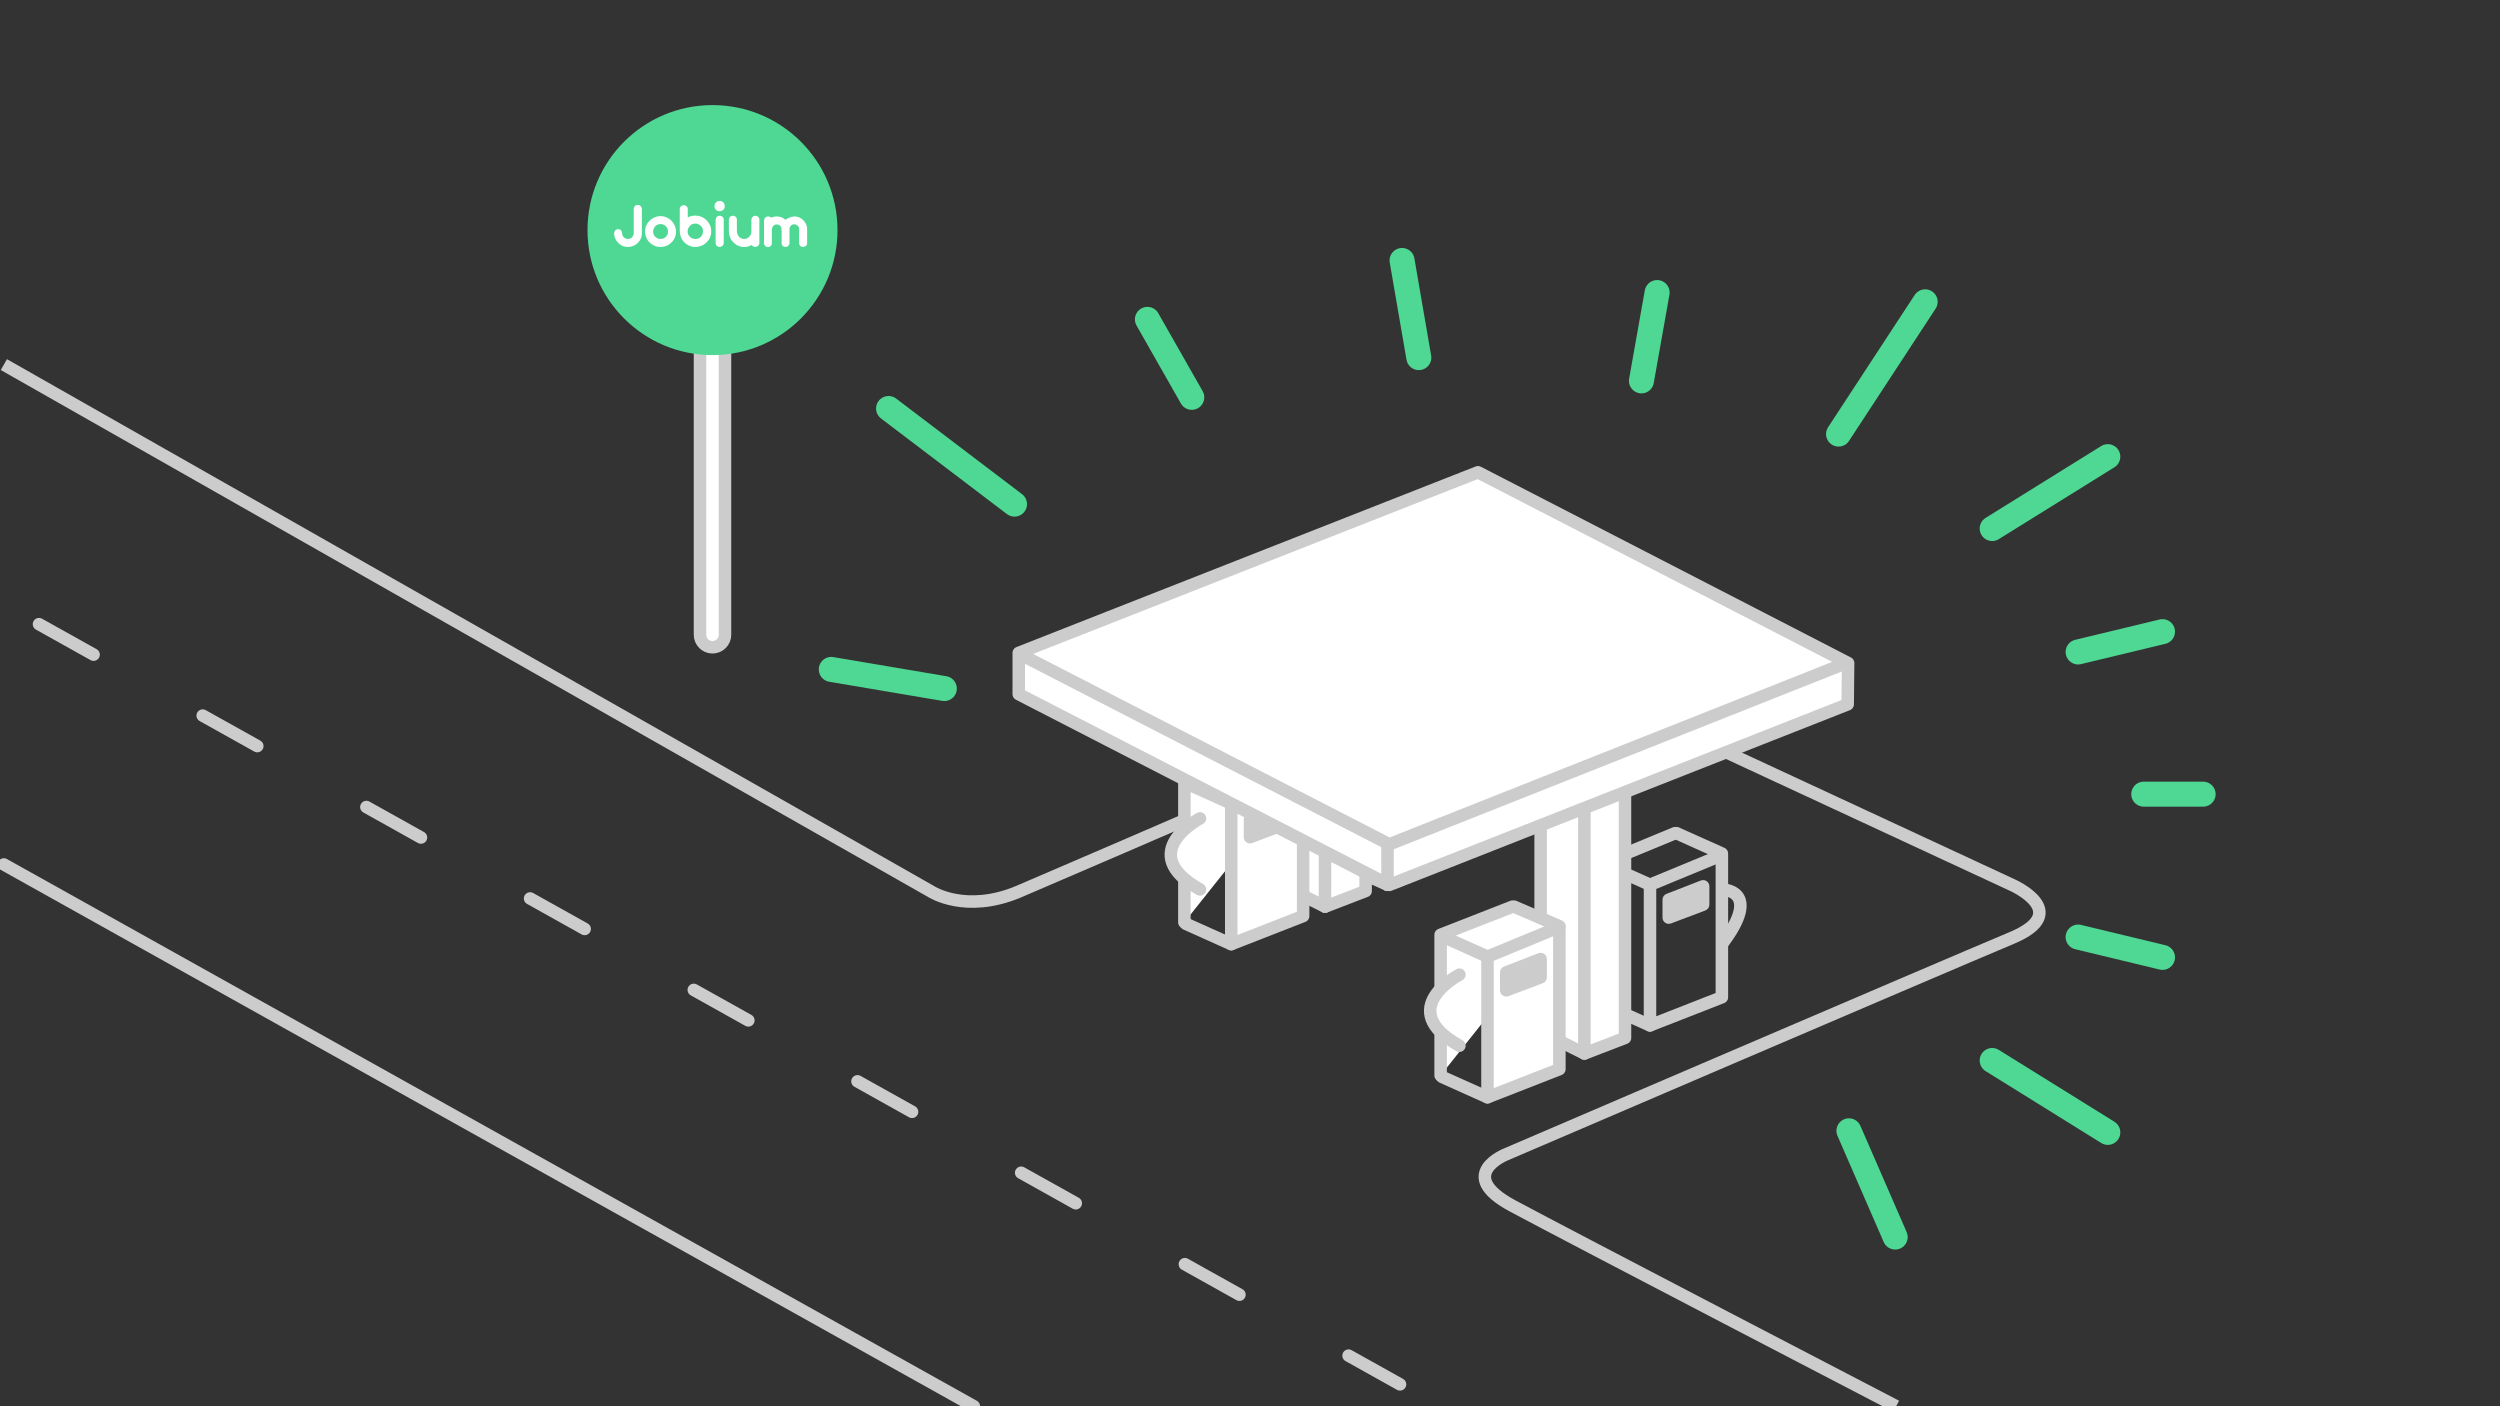 <?xml version="1.0" encoding="iso-8859-1"?>
<!-- Generator: Adobe Illustrator 18.0.0, SVG Export Plug-In . SVG Version: 6.00 Build 0)  -->
<!DOCTYPE svg PUBLIC "-//W3C//DTD SVG 1.1//EN" "http://www.w3.org/Graphics/SVG/1.1/DTD/svg11.dtd">
<svg version="1.1" id="Layer_1" xmlns="http://www.w3.org/2000/svg" xmlns:xlink="http://www.w3.org/1999/xlink" x="0px" y="0px"
	 viewBox="0 0 800 450" style="enable-background:new 0 0 800 450;" xml:space="preserve">
<rect x="0" y="0" width="800" height="450" fill="#333333" stroke="none"/>
<g>
	<g>
		
			<polyline style="fill:#FFFFFF;stroke:#CCCCCC;stroke-width:4;stroke-linecap:round;stroke-linejoin:round;stroke-miterlimit:10;" points="
			467,228.379 452.5,222.129 452,222.129 429,231.129 429,276.129 		"/>
		
			<polygon style="fill:#FFFFFF;stroke:#CCCCCC;stroke-width:4;stroke-linecap:round;stroke-linejoin:round;stroke-miterlimit:10;" points="
			444,283.129 444,238.129 467,228.629 467,274.129 		"/>
		
			<line style="fill:none;stroke:#CCCCCC;stroke-width:4;stroke-linecap:round;stroke-linejoin:round;stroke-miterlimit:10;" x1="444" y1="238.129" x2="429.5" y2="231.629"/>
		
			<line style="fill:none;stroke:#CCCCCC;stroke-width:4;stroke-linecap:round;stroke-linejoin:round;stroke-miterlimit:10;" x1="444" y1="283.129" x2="429.5" y2="276.629"/>
	</g>
	<g>
		<path style="fill:#CCCCCC;" d="M448,243.163v5.741c0,1.398,1.398,2.364,2.705,1.87l11.002-4.156
			c0.778-0.294,1.292-1.038,1.292-1.87v-5.863c0-1.406-1.413-2.373-2.723-1.863l-11.002,4.279
			C448.506,241.599,448,242.339,448,243.163z"/>
	</g>
</g>
<g>
	
		<polyline style="fill:#FFFFFF;stroke:#CCCCCC;stroke-width:4;stroke-linecap:round;stroke-linejoin:round;stroke-miterlimit:10;" points="
		437,203.129 437,285.129 424,290.129 410,283.129 410,203.129 	"/>
	
		<line style="fill:none;stroke:#CCCCCC;stroke-width:4;stroke-linecap:round;stroke-linejoin:round;stroke-miterlimit:10;" x1="424" y1="191.129" x2="424" y2="290.129"/>
</g>
<g>
	<g>
		
			<polygon style="fill:none;stroke:#CCCCCC;stroke-width:4;stroke-linecap:round;stroke-linejoin:round;stroke-miterlimit:10;" points="
			528,328.129 528,283.129 551,273.629 551,319.129 		"/>
		
			<line style="fill:none;stroke:#CCCCCC;stroke-width:4;stroke-linecap:round;stroke-linejoin:round;stroke-miterlimit:10;" x1="528" y1="283.129" x2="513.5" y2="276.629"/>
		
			<polyline style="fill:none;stroke:#CCCCCC;stroke-width:4;stroke-linecap:round;stroke-linejoin:round;stroke-miterlimit:10;" points="
			513,321.129 513,276.129 536,266.629 		"/>
		
			<line style="fill:none;stroke:#CCCCCC;stroke-width:4;stroke-linecap:round;stroke-linejoin:round;stroke-miterlimit:10;" x1="551" y1="273.129" x2="536.5" y2="266.629"/>
		
			<line style="fill:none;stroke:#CCCCCC;stroke-width:4;stroke-linecap:round;stroke-linejoin:round;stroke-miterlimit:10;" x1="528" y1="328.129" x2="513.5" y2="321.629"/>
	</g>
	<g>
		<path style="fill:#CCCCCC;" d="M532,287.898v5.741c0,1.398,1.398,2.364,2.705,1.87l11.002-4.156
			c0.778-0.294,1.292-1.038,1.292-1.87v-5.863c0-1.406-1.413-2.373-2.723-1.863l-11.002,4.279
			C532.506,286.334,532,287.074,532,287.898z"/>
	</g>
</g>
<path style="fill:none;stroke:#CCCCCC;stroke-width:4;stroke-miterlimit:10;" d="M1.234,116.67L298,285.314c0,0,11,7.185,28,0
	s167-72.185,167-72.185l150.759,70c0,0,19.907,8.667,0,17.023c-24.557,10.308-161.751,69.206-161.751,69.206
	s-16.665,6.494,1.961,16.5C502.595,395.864,606.779,450,606.779,450"/>
<g>
	<g>
		
			<polyline style="fill:#FFFFFF;stroke:#CCCCCC;stroke-width:4;stroke-linecap:round;stroke-linejoin:round;stroke-miterlimit:10;" points="
			417,247.379 402.5,241.129 402,241.129 379,250.129 379,295.129 		"/>
		
			<polygon style="fill:#FFFFFF;stroke:#CCCCCC;stroke-width:4;stroke-linecap:round;stroke-linejoin:round;stroke-miterlimit:10;" points="
			394,302.129 394,257.129 417,247.629 417,293.129 		"/>
		
			<line style="fill:none;stroke:#CCCCCC;stroke-width:4;stroke-linecap:round;stroke-linejoin:round;stroke-miterlimit:10;" x1="394" y1="257.129" x2="379.5" y2="250.629"/>
		
			<line style="fill:none;stroke:#CCCCCC;stroke-width:4;stroke-linecap:round;stroke-linejoin:round;stroke-miterlimit:10;" x1="394" y1="302.129" x2="379.5" y2="295.629"/>
	</g>
	<g>
		<path style="fill:#CCCCCC;" d="M398,262.163v5.741c0,1.398,1.398,2.364,2.705,1.87l11.002-4.156
			c0.778-0.294,1.292-1.038,1.292-1.87v-5.863c0-1.406-1.413-2.373-2.723-1.863l-11.002,4.279
			C398.506,260.599,398,261.339,398,262.163z"/>
	</g>
</g>
<g>
	
		<polyline style="fill:#FFFFFF;stroke:#CCCCCC;stroke-width:4;stroke-linecap:round;stroke-linejoin:round;stroke-miterlimit:10;" points="
		520,250.129 520,332.129 507,337.129 493,330.129 493,250.129 	"/>
	
		<line style="fill:none;stroke:#CCCCCC;stroke-width:4;stroke-linecap:round;stroke-linejoin:round;stroke-miterlimit:10;" x1="507" y1="238.129" x2="507" y2="337.129"/>
</g>
<g>
	
		<polyline style="fill:#FFFFFF;stroke:#CCCCCC;stroke-width:4;stroke-linecap:round;stroke-linejoin:round;stroke-miterlimit:10;" points="
		326,209.129 326,222.129 444.576,283.172 591.258,225.379 591.396,212.172 472.945,151.129 326,208.922 326,209.129 
		444.576,270.172 590.258,212.379 	"/>
	
		<line style="fill:#FFFFFF;stroke:#CCCCCC;stroke-width:4;stroke-linecap:round;stroke-linejoin:round;stroke-miterlimit:10;" x1="444" y1="283.129" x2="444" y2="270.129"/>
</g>
<line style="fill:none;stroke:#CCCCCC;stroke-width:4;stroke-linecap:round;stroke-miterlimit:10;stroke-dasharray:20,40;" x1="12.482" y1="199.732" x2="448" y2="442.994"/>
<line style="fill:none;stroke:#CCCCCC;stroke-width:4;stroke-linecap:round;stroke-miterlimit:10;" x1="1.234" y1="276.629" x2="311.624" y2="450"/>
<g>
	<g>
		
			<polyline style="fill:#FFFFFF;stroke:#CCCCCC;stroke-width:4;stroke-linecap:round;stroke-linejoin:round;stroke-miterlimit:10;" points="
			499,296.379 484.5,290.129 484,290.129 461,299.129 461,344.129 		"/>
		
			<polygon style="fill:#FFFFFF;stroke:#CCCCCC;stroke-width:4;stroke-linecap:round;stroke-linejoin:round;stroke-miterlimit:10;" points="
			476,351.129 476,306.129 499,296.629 499,342.129 		"/>
		
			<line style="fill:none;stroke:#CCCCCC;stroke-width:4;stroke-linecap:round;stroke-linejoin:round;stroke-miterlimit:10;" x1="476" y1="306.129" x2="461.5" y2="299.629"/>
		
			<line style="fill:none;stroke:#CCCCCC;stroke-width:4;stroke-linecap:round;stroke-linejoin:round;stroke-miterlimit:10;" x1="476" y1="351.129" x2="461.5" y2="344.629"/>
	</g>
	<g>
		<path style="fill:#CCCCCC;" d="M480,311.163v5.741c0,1.398,1.398,2.364,2.705,1.87l11.002-4.156
			c0.778-0.294,1.292-1.038,1.292-1.87v-5.863c0-1.406-1.413-2.373-2.723-1.863l-11.002,4.279
			C480.506,309.599,480,310.339,480,311.163z"/>
	</g>
</g>
<path style="fill:#FFFFFF;stroke:#CCCCCC;stroke-width:4;stroke-linecap:round;stroke-linejoin:round;stroke-miterlimit:10;" d="
	M467,311.894c0,0-21.009,10.934,0,22.735"/>
<path style="fill:#FFFFFF;stroke:#CCCCCC;stroke-width:4;stroke-linecap:round;stroke-linejoin:round;stroke-miterlimit:10;" d="
	M384,261.894c0,0-21.009,10.934,0,22.735"/>
<g>
	
		<line style="fill:none;stroke:#4ED893;stroke-width:8;stroke-linecap:round;stroke-miterlimit:10;" x1="674.5" y1="146.129" x2="637.5" y2="169.129"/>
	
		<line style="fill:none;stroke:#4ED893;stroke-width:8;stroke-linecap:round;stroke-miterlimit:10;" x1="692" y1="202.129" x2="665" y2="208.629"/>
	
		<line style="fill:none;stroke:#4ED893;stroke-width:8;stroke-linecap:round;stroke-miterlimit:10;" x1="705" y1="254.129" x2="686" y2="254.129"/>
	
		<line style="fill:none;stroke:#4ED893;stroke-width:8;stroke-linecap:round;stroke-miterlimit:10;" x1="674.5" y1="362.359" x2="637.5" y2="339.359"/>
	
		<line style="fill:none;stroke:#4ED893;stroke-width:8;stroke-linecap:round;stroke-miterlimit:10;" x1="692" y1="306.359" x2="665" y2="299.859"/>
	
		<line style="fill:none;stroke:#4ED893;stroke-width:8;stroke-linecap:round;stroke-miterlimit:10;" x1="606.458" y1="395.859" x2="591.658" y2="361.859"/>
</g>
<g>
	
		<line style="fill:none;stroke:#4ED893;stroke-width:8;stroke-linecap:round;stroke-miterlimit:10;" x1="284.344" y1="130.723" x2="324.64" y2="161.319"/>
	
		<line style="fill:none;stroke:#4ED893;stroke-width:8;stroke-linecap:round;stroke-miterlimit:10;" x1="367.169" y1="102.196" x2="381.369" y2="127.146"/>
	
		<line style="fill:none;stroke:#4ED893;stroke-width:8;stroke-linecap:round;stroke-miterlimit:10;" x1="448.66" y1="83.349" x2="454.022" y2="114.436"/>
	
		<line style="fill:none;stroke:#4ED893;stroke-width:8;stroke-linecap:round;stroke-miterlimit:10;" x1="266.011" y1="214.214" x2="302.182" y2="220.337"/>
	
		<line style="fill:none;stroke:#4ED893;stroke-width:8;stroke-linecap:round;stroke-miterlimit:10;" x1="616.053" y1="96.579" x2="588.335" y2="138.906"/>
	
		<line style="fill:none;stroke:#4ED893;stroke-width:8;stroke-linecap:round;stroke-miterlimit:10;" x1="530.279" y1="93.615" x2="525.257" y2="121.88"/>
</g>
<path style="fill:none;stroke:#CCCCCC;stroke-width:4;stroke-miterlimit:10;" d="M551,284.629c0,0,13.333,0,0,17.5"/>
<g>
	<g>
		<path style="fill:#FFFFFF;stroke:#CCCCCC;stroke-width:4;stroke-miterlimit:10;" d="M228,207.129c-2.209,0-4-1.791-4-4v-118
			c0-2.209,1.791-4,4-4s4,1.791,4,4v118C232,205.338,230.209,207.129,228,207.129z"/>
	</g>
	<g>
		<g>
			<circle style="fill:#4ED893;" cx="228" cy="73.629" r="40"/>
		</g>
		<g>
			<path style="fill:#FFFFFF;" d="M201,79.029h-0.16c-1.48,0-2.68-0.72-3.64-2.08c-0.48-0.76-0.68-1.56-0.68-2.36v-0.08
				c0.24-1,0.84-1.16,1.2-1.16h0.12c0.4,0,1.28,0.16,1.28,1.64c0,0.16,0.12,0.52,0.6,1.04c0.36,0.28,0.76,0.44,1.2,0.44
				c0.88,0,1.48-0.44,1.8-1.4c0.04-0.12,0.08-0.28,0.08-0.48v-7.88c0.2-1,0.84-1.12,1.24-1.12h0.12c0.36,0,1.04,0.16,1.24,1.16v0.08
				v7.8c0,1.56-0.72,2.84-2.2,3.8C202.44,78.829,201.72,79.029,201,79.029z"/>
		</g>
		<g>
			<path style="fill:#FFFFFF;" d="M211.48,79.029h-0.28c-1.32,0-2.6-0.64-3.72-1.84l-0.04-0.04c-0.68-0.96-1.04-2-1.04-3.04
				c0-1.6,0.72-2.96,2.12-4.04c0.92-0.6,1.88-0.92,2.84-0.92c1.28,0,2.44,0.48,3.48,1.44c1,1.04,1.48,2.2,1.48,3.52
				c0,1.84-0.88,3.32-2.6,4.36C212.92,78.829,212.2,79.029,211.48,79.029z M209.12,73.309c-0.08,0.24-0.12,0.48-0.12,0.68v0.16
				c0,0.88,0.44,1.6,1.32,2.08c0.28,0.16,0.6,0.24,0.96,0.24h0.2c0.92,0,1.6-0.48,2.12-1.44c0.12-0.28,0.16-0.6,0.16-0.88v-0.16
				c0-0.76-0.36-1.36-1.04-1.88c-0.4-0.28-0.84-0.4-1.36-0.4C210.32,71.709,209.6,72.229,209.12,73.309z"/>
		</g>
		<g>
			<path style="fill:#FFFFFF;" d="M222.6,79.029h-0.24c-1.36,0-2.64-0.64-3.76-1.88c-0.72-0.96-1.08-2.08-1.08-3.36v-6.92
				c0-0.36,0.16-1,1.12-1.2h0.08h0.24c0.96,0.2,1.12,0.84,1.12,1.2v2.72c0.68-0.4,1.48-0.6,2.48-0.6c1.28,0,2.48,0.48,3.52,1.44
				c1,1.04,1.52,2.24,1.52,3.56c0,1.88-0.88,3.36-2.64,4.44C224.08,78.829,223.32,79.029,222.6,79.029z M221.64,76.349
				c0.28,0.08,0.52,0.12,0.76,0.12h0.2c1,0,1.72-0.52,2.24-1.6c0.08-0.4,0.12-0.6,0.12-0.72v-0.2c0-1-0.52-1.76-1.64-2.28
				c-0.4-0.12-0.64-0.12-0.76-0.12h-0.12c-1,0-1.72,0.52-2.24,1.6c-0.08,0.28-0.16,0.56-0.16,0.76v0.16
				C220.04,75.109,220.56,75.829,221.64,76.349z"/>
		</g>
		<path style="fill:#FFFFFF;" d="M230.32,79.029h-0.08c-0.4,0-1.08-0.16-1.24-1.2v-0.08v-7.4c0.08-0.84,0.56-1.32,1.32-1.32h0.12
			c1,0.24,1.16,0.84,1.16,1.2v7.56C231.56,78.189,231.4,78.869,230.32,79.029L230.32,79.029z"/>
		<g>
			<path style="fill:#FFFFFF;" d="M241.76,79.029h-0.2c-0.56-0.12-0.88-0.36-1-0.64c-0.72,0.44-1.52,0.64-2.36,0.64H238
				c-1.52,0-2.84-0.76-3.96-2.2c-0.52-0.84-0.8-1.8-0.8-2.96v-3.52c0.08-0.84,0.56-1.32,1.32-1.32h0.12
				c0.96,0.24,1.12,0.84,1.12,1.2v3.36c0,1.2,0.32,1.96,0.92,2.36l0.04,0.04c0.4,0.32,0.84,0.48,1.36,0.48
				c0.96,0,1.64-0.48,2.16-1.48c0.08-0.32,0.16-0.64,0.16-1v-3.76c0.2-1.04,0.92-1.2,1.32-1.2h0.08c1,0.24,1.16,0.88,1.16,1.24v7.52
				C242.96,78.189,242.8,78.829,241.76,79.029L241.76,79.029z"/>
		</g>
		<g>
			<path style="fill:#FFFFFF;" d="M257.08,79.029h-0.2c-1-0.16-1.16-0.84-1.16-1.24v-4.48c0-0.72-0.36-1.16-1.12-1.48l-0.32-0.04
				H254c-0.36,0-0.88,0.12-1.32,1.04c-0.04,0.16-0.04,0.28-0.04,0.32v4.68c-0.2,1.04-0.84,1.2-1.24,1.2h-0.12
				c-1-0.16-1.16-0.84-1.16-1.2v-3.8c0-1.24-0.2-1.48-0.24-1.52l-0.04-0.04c-0.32-0.44-0.72-0.64-1.24-0.64h-0.08
				c-0.68,0-1.16,0.36-1.44,1.12c-0.04,0.2-0.08,0.44-0.08,0.8v4.12c0,0.36-0.16,1.04-1.16,1.2h-0.12c-0.4,0-1.04-0.16-1.24-1.16
				v-0.08v-7.2c0.08-0.88,0.56-1.36,1.32-1.36c0.4,0,0.72,0.12,0.96,0.4c0.48-0.24,1.12-0.4,1.84-0.4c1.08,0,2,0.36,2.76,1.08
				c0.4-0.36,1.04-0.68,1.92-0.96h0.08l0.8-0.12c1.56,0,2.76,0.72,3.64,2.2c0.32,0.64,0.48,1.24,0.48,1.8v4.6
				C258.28,78.229,258.12,78.829,257.08,79.029L257.08,79.029z"/>
		</g>
		<circle style="fill:#FFFFFF;" cx="230.28" cy="65.949" r="1.64"/>
	</g>
</g>
</svg>
